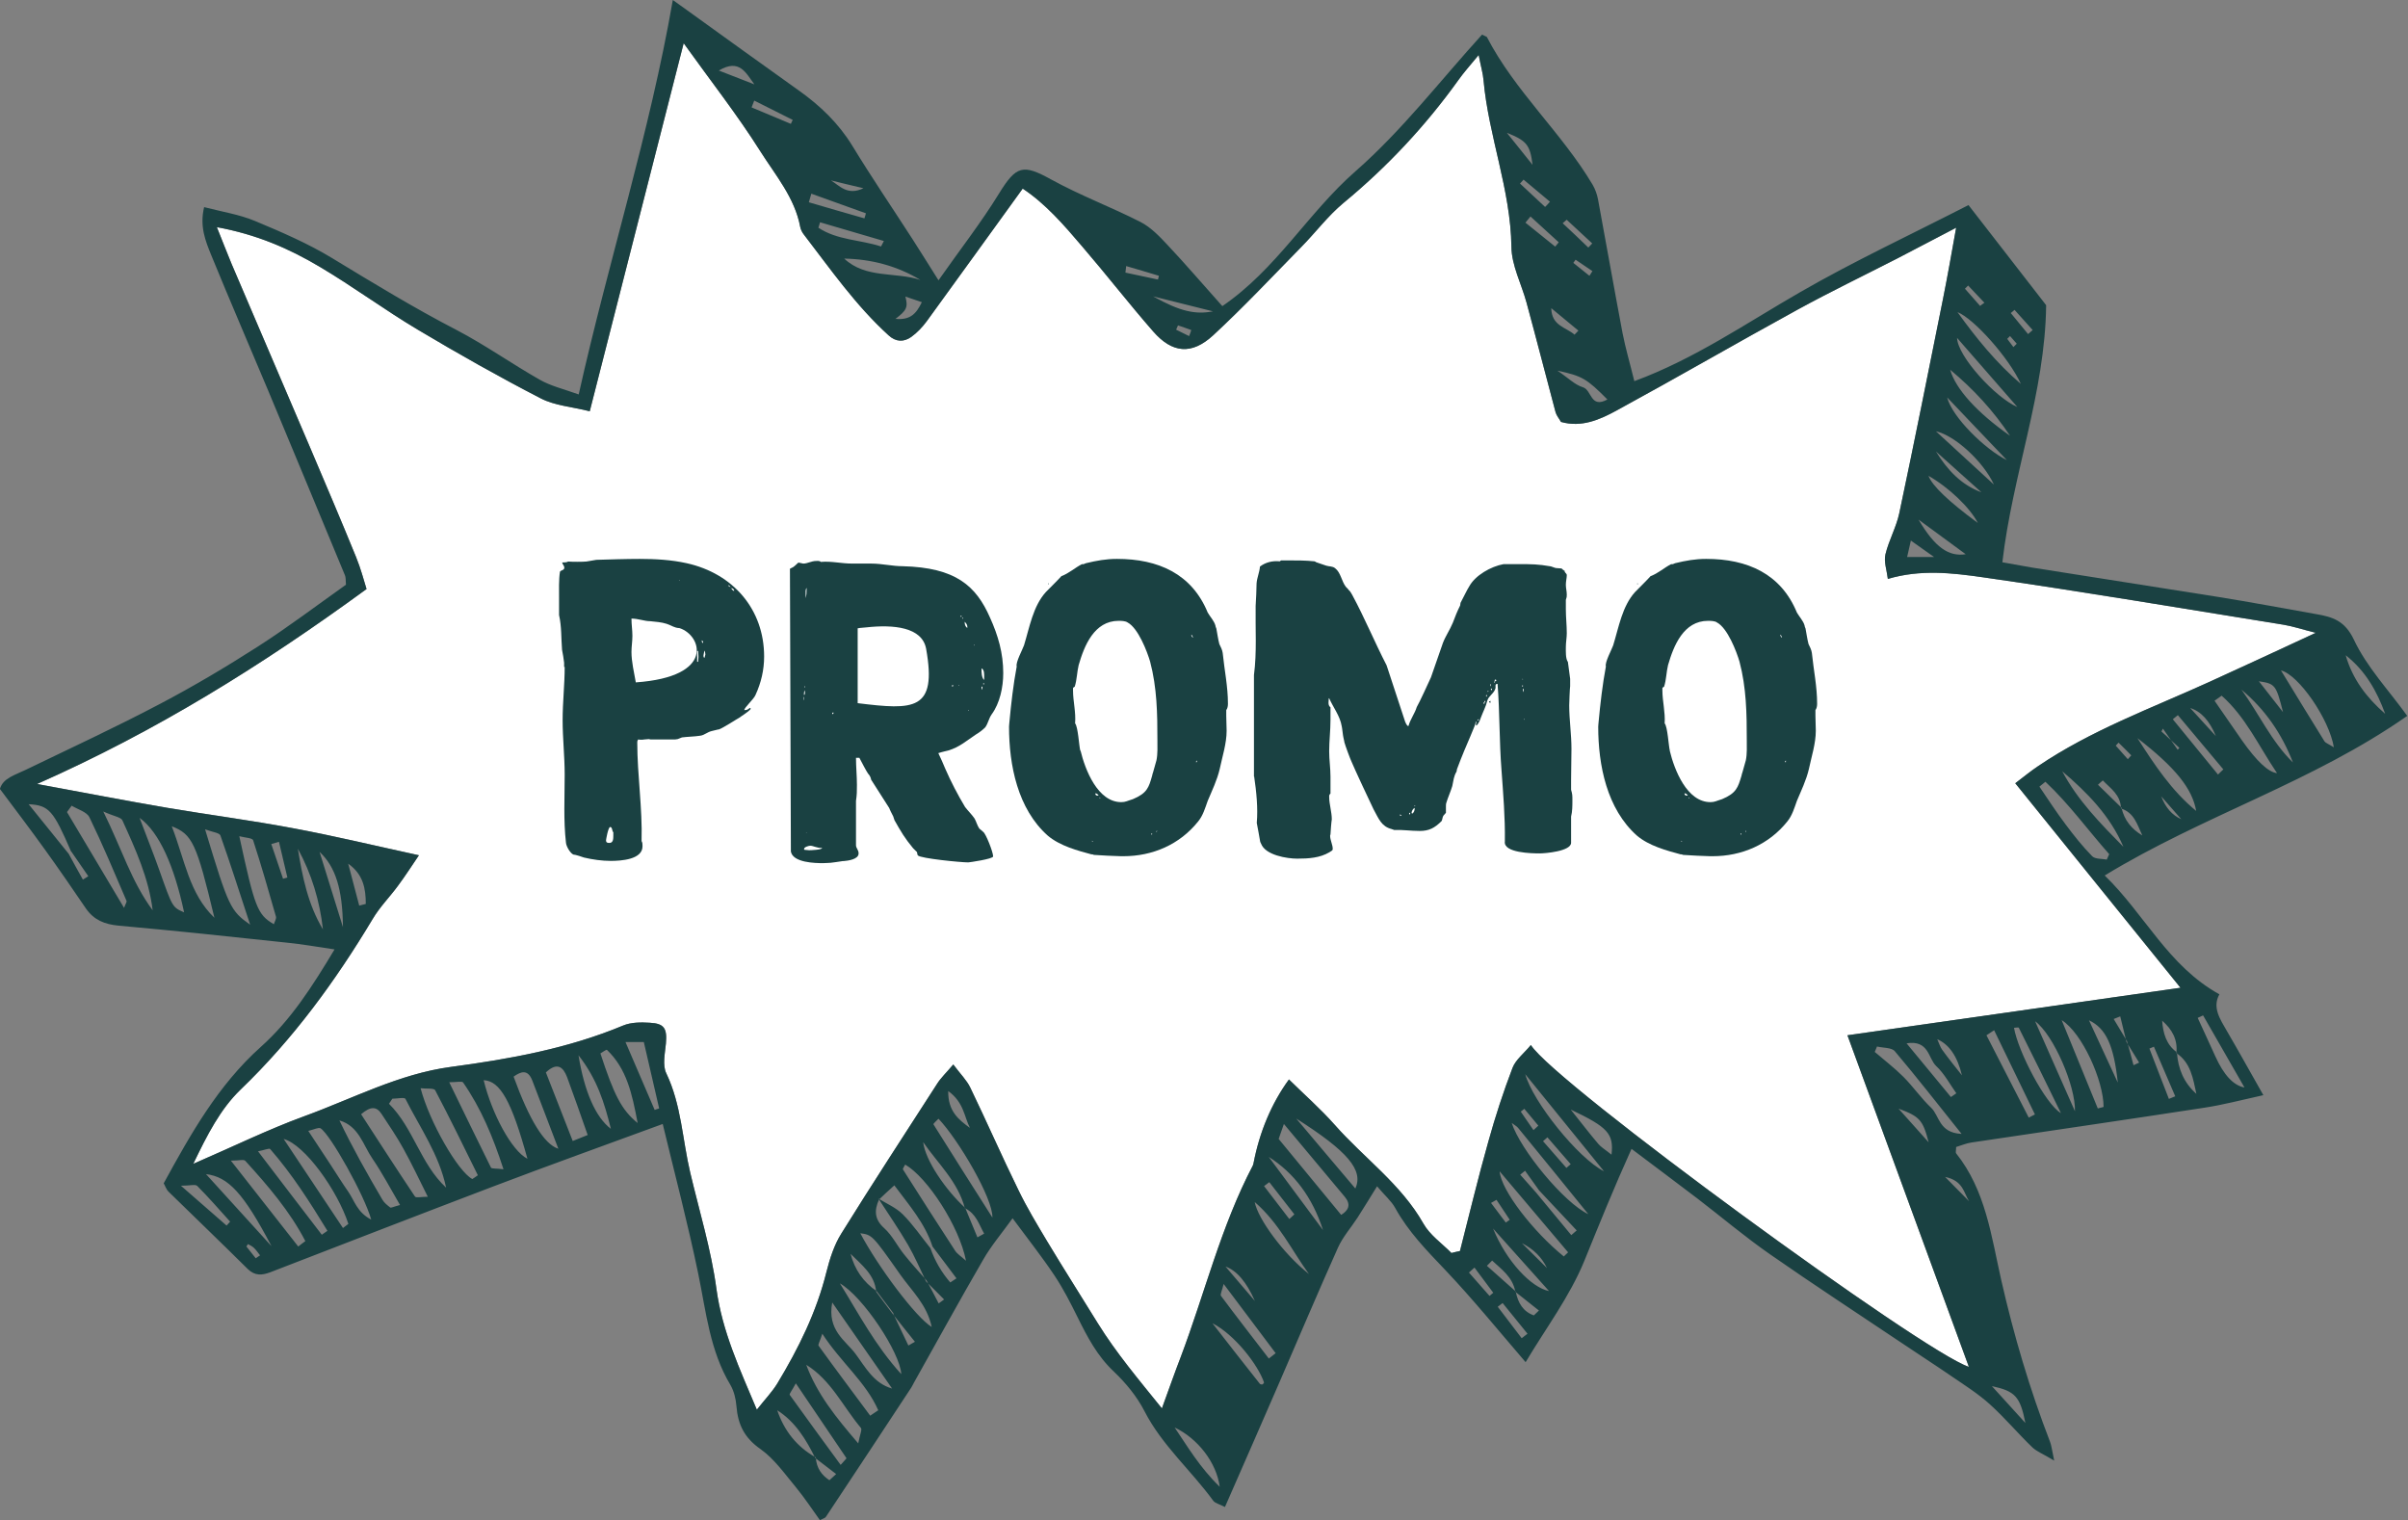 <svg xmlns="http://www.w3.org/2000/svg" id="Calque_1" viewBox="0 0 128.7 81.26"><rect x="0" y="0" width="128.7" height="81.26" fill="#808080" stroke="none"/><defs><style>      .st0 {        fill: #fff;      }      .st0, .st1 {        fill-rule: evenodd;      }      .st1, .st2 {        fill: #1a4142;      }    </style></defs><path class="st0" d="M77.56,66.97c.16-.04.31-.08.47-.11.5-1.95.97-3.92,1.52-5.86.37-1.33.8-2.65,1.29-3.93.17-.44.62-.78.98-1.22,1.23,2,21.02,16.45,23.41,17.2-2.15-5.88-4.3-11.75-6.49-17.72,6.08-.87,11.94-1.7,17.8-2.54-2.93-3.63-5.84-7.22-8.83-10.93.51-.39.84-.66,1.2-.9,2.84-1.93,6.06-3.1,9.16-4.51,1.83-.83,3.65-1.68,5.7-2.63-.76-.19-1.23-.35-1.71-.43-5.36-.86-10.72-1.77-16.1-2.54-1.62-.23-3.31-.43-5.06.09-.06-.48-.22-.92-.13-1.31.18-.75.58-1.45.74-2.2.81-3.82,1.57-7.64,2.34-11.47.24-1.19.45-2.4.7-3.79-1.17.61-2.16,1.13-3.16,1.65-1.76.9-3.54,1.76-5.28,2.71-3.25,1.78-6.46,3.64-9.71,5.41-.9.49-1.87.92-2.97.61-.1-.18-.24-.34-.29-.52-.52-1.95-1.02-3.9-1.55-5.85-.27-1-.8-1.99-.81-2.99-.04-3.06-1.22-5.9-1.49-8.9-.03-.37-.14-.72-.26-1.35-.48.58-.8.94-1.07,1.32-1.77,2.47-3.82,4.66-6.16,6.59-.83.69-1.49,1.58-2.25,2.35-1.56,1.59-3.08,3.21-4.71,4.72-1.15,1.06-2.19.96-3.21-.21-1.3-1.49-2.51-3.05-3.8-4.55-.97-1.14-1.96-2.28-3.17-3.08-1.78,2.46-3.45,4.78-5.13,7.09-.23.31-.51.61-.83.84-.4.28-.82.27-1.21-.09-1.75-1.59-3.1-3.53-4.53-5.39-.09-.11-.16-.26-.19-.4-.29-1.56-1.32-2.76-2.13-4.04-1.23-1.95-2.66-3.77-4.1-5.78-1.68,6.6-3.32,13.03-5.02,19.67-.95-.24-1.87-.3-2.62-.69-2.23-1.15-4.42-2.39-6.57-3.67-1.78-1.06-3.45-2.3-5.24-3.36-1.63-.97-3.37-1.73-5.5-2.12.32.8.55,1.39.79,1.97,1.39,3.27,2.8,6.53,4.19,9.8.83,1.95,1.66,3.9,2.46,5.86.25.61.42,1.26.56,1.71-5.6,4.09-11.24,7.6-17.61,10.42,2.51.46,4.72.89,6.94,1.27,2.24.38,4.49.67,6.72,1.09,2.21.41,4.4.94,6.75,1.45-.4.59-.74,1.12-1.12,1.63-.44.6-.97,1.13-1.35,1.77-1.99,3.32-4.25,6.42-7.06,9.12-1.08,1.04-1.78,2.41-2.53,3.97,2.13-.92,3.98-1.83,5.92-2.54,2.59-.94,5.07-2.27,7.85-2.64,3.14-.42,6.25-.98,9.2-2.21.43-.18.96-.18,1.43-.15.78.04.93.31.86,1.11-.05.53-.19,1.16.02,1.59.81,1.69.86,3.54,1.28,5.31.49,2.07,1.12,4.12,1.4,6.21.31,2.28,1.24,4.27,2.16,6.46.44-.56.82-.95,1.1-1.41,1.13-1.87,2.09-3.81,2.62-5.95.18-.71.41-1.44.8-2.06,1.67-2.69,3.4-5.33,5.11-7.99.2-.32.48-.58.87-1.04.37.5.72.84.91,1.24.88,1.82,1.69,3.68,2.58,5.49.45.93.99,1.82,1.52,2.71.89,1.48,1.82,2.94,2.72,4.4.98,1.58,2.17,2.99,3.42,4.54.39-1.07.68-1.9,1-2.73,1.29-3.41,2.15-6.99,3.86-10.25.02-.04.03-.09.04-.14.32-1.65.95-3.17,1.89-4.46.8.79,1.68,1.56,2.45,2.43,1.56,1.77,3.54,3.16,4.74,5.28.34.6.97,1.04,1.48,1.55Z"></path><path class="st1" d="M0,42.15c.17-.57.81-.73,1.38-1.01,2.4-1.16,4.82-2.28,7.17-3.52,1.79-.94,3.54-1.98,5.24-3.07,1.62-1.04,3.15-2.2,4.7-3.3-.02-.24,0-.4-.06-.52-1.36-3.28-2.72-6.56-4.09-9.84-1.01-2.41-2.05-4.81-3.04-7.23-.31-.76-.64-1.55-.39-2.59.96.25,1.88.39,2.72.74,1.41.59,2.83,1.2,4.13,1.99,2.19,1.33,4.37,2.66,6.65,3.84,1.53.8,2.95,1.81,4.45,2.66.58.33,1.26.49,2.07.78,1.59-7.13,3.79-13.94,5.03-21.08.23.17.49.35.74.53,2,1.44,3.99,2.88,6,4.31,1.14.81,2.12,1.75,2.86,2.96,1.03,1.69,2.14,3.32,3.21,4.98.42.65.82,1.3,1.39,2.2,1.18-1.68,2.29-3.1,3.23-4.63.93-1.51,1.28-1.59,2.79-.76,1.54.85,3.2,1.47,4.77,2.27.55.28,1.01.76,1.44,1.22.98,1.04,1.91,2.13,2.94,3.28,2.9-1.98,4.59-5,7.12-7.21,2.49-2.18,4.55-4.87,6.76-7.3.17.09.24.1.26.13,1.5,2.9,3.99,5.1,5.65,7.89.14.24.24.52.29.79.44,2.38.86,4.76,1.31,7.14.16.82.4,1.63.63,2.57,3.23-1.19,5.98-3.1,8.87-4.76,2.86-1.65,5.87-3.05,8.99-4.65,1.4,1.8,2.78,3.58,4.15,5.35-.05,4.65-1.8,9.05-2.34,13.74.62.11,1.1.2,1.57.28,3.32.53,6.64,1.04,9.95,1.57,1.75.28,3.5.61,5.25.92.87.15,1.53.34,2.02,1.37.68,1.45,1.84,2.67,2.85,4.07-5.07,3.55-10.91,5.32-16.17,8.53,2.14,2.07,3.38,4.83,6.13,6.35-.39.7.03,1.32.4,1.96.62,1.06,1.21,2.13,1.95,3.43-1.18.26-2.16.52-3.15.67-4.15.64-8.3,1.24-12.45,1.86-.28.04-.55.16-.82.24,0,.16-.04.28,0,.34,1.58,1.98,1.88,4.43,2.41,6.77.67,2.95,1.52,5.83,2.61,8.65.08.21.1.44.22,1-.56-.34-.91-.47-1.16-.7-.78-.75-1.48-1.59-2.28-2.31-.62-.56-1.33-1.01-2.02-1.48-.9-.62-1.81-1.2-2.71-1.81-2.34-1.57-4.7-3.11-7.01-4.72-1.34-.93-2.59-1.99-3.88-2.98-1.13-.86-2.27-1.71-3.53-2.66-.95,2.1-1.73,4.04-2.52,5.98-.78,1.91-2.07,3.62-3.14,5.42-1.48-1.72-2.82-3.37-4.28-4.91-.99-1.04-1.99-2.06-2.69-3.33-.21-.38-.56-.67-.97-1.16-.4.64-.71,1.16-1.04,1.67-.35.54-.79,1.03-1.05,1.61-1.07,2.39-2.09,4.8-3.13,7.2-.95,2.2-1.92,4.39-2.91,6.66-.31-.16-.53-.2-.63-.34-1.18-1.62-2.73-2.95-3.67-4.78-.4-.78-.99-1.5-1.63-2.11-.9-.84-1.43-1.87-1.96-2.94-.37-.75-.76-1.51-1.22-2.2-.68-1.02-1.45-1.99-2.24-3.06-.56.78-1.14,1.46-1.57,2.21-1.26,2.17-2.47,4.38-3.7,6.57-.05.09-.09.18-.14.26-1.52,2.31-3.04,4.62-4.57,6.92-.05.07-.16.09-.32.17-.41-.57-.81-1.18-1.27-1.74-.6-.72-1.16-1.53-1.91-2.06-.86-.6-1.2-1.31-1.28-2.29-.03-.39-.13-.8-.32-1.13-1.1-1.83-1.3-3.91-1.72-5.94-.55-2.66-1.24-5.28-1.9-8.01-3.05,1.12-6.06,2.2-9.06,3.34-3.97,1.51-7.94,3.05-11.9,4.58-.45.17-.83.21-1.22-.17-1.4-1.39-2.83-2.76-4.24-4.14-.1-.1-.15-.25-.25-.44,1.44-2.63,2.9-5.24,5.19-7.29,1.6-1.43,2.74-3.21,3.94-5.21-.94-.14-1.74-.28-2.54-.36-3-.32-5.99-.64-9-.91-.75-.07-1.32-.3-1.75-.92-.72-1.06-1.45-2.12-2.2-3.16-.77-1.07-1.56-2.11-2.42-3.26ZM113.65,55.67c-.11-.45-.22-.9-.33-1.35-.12.05-.23.09-.35.14.24.39.48.79.71,1.18.12.43.24.86.35,1.29.1-.05.2-.09.3-.14-.23-.37-.46-.75-.69-1.12ZM113.39,43.18c.15.66.54,1.13,1.11,1.47-.27-.57-.43-1.22-1.14-1.44-.02-.74-.56-1.07-.97-1.5-.09.08-.18.15-.26.23.42.41.85.83,1.27,1.24ZM47.74,70.21c.27.57.54,1.14.81,1.7.12-.07.23-.13.35-.2-.39-.49-.79-.98-1.18-1.48-.3-.4-.6-.79-.89-1.19-.08-.92-.78-1.44-1.37-2.03.22.84.68,1.51,1.4,2l.9,1.19ZM80.99,69.03c-.15-.79-.74-1.19-1.24-1.66-.09.09-.19.19-.28.28.51.45,1.03.91,1.54,1.37.12.62.4,1.08.97,1.28.09-.09.18-.17.27-.26-.42-.33-.84-.67-1.26-1ZM116.35,56.25c.06.87.37,1.62,1.04,2.21-.18-.81-.29-1.65-1.07-2.18.08-.72-.23-1.27-.76-1.73.05.66.21,1.28.8,1.7ZM82.11,63.75c.62.75,1.25,1.51,1.87,2.26.09-.08.19-.17.29-.25-.67-.71-1.34-1.43-2.01-2.14-.25-.35-.5-.7-.75-1.05-.09.07-.18.14-.26.21.29.32.58.65.87.98ZM43.57,77.92c-.49-.99-1.06-1.93-2.03-2.55.37,1.09,1.04,1.95,2.06,2.52.04.58.32.95.73,1.22.12-.11.24-.22.36-.33-.37-.29-.75-.57-1.12-.86ZM51.57,64.58c-.37-1.43-1.44-2.39-2.23-3.54.11.96,1.19,2.55,2.25,3.52l.65,1.57c.12-.07.24-.13.36-.2-.28-.49-.42-1.06-1.03-1.36ZM3.8,45.51c-.95-2.19-1.17-2.47-2.27-2.53.77.96,1.46,1.8,2.14,2.65.25.46.5.92.76,1.38.1-.06.19-.12.29-.18-.3-.44-.61-.88-.91-1.32ZM49.48,68.45c-.31-.64-.59-1.3-.95-1.92-.49-.84-1.05-1.65-1.58-2.47.44.27.94.48,1.3.84.55.55.99,1.2,1.48,1.81.24.69.6,1.3,1.06,1.83.11-.07.22-.15.33-.22-.43-.57-.85-1.14-1.28-1.7-.41-1.26-1.26-2.22-2.04-3.27-.35.32-.59.53-.82.76-.26.58-.25,1.06.29,1.54.42.38.68.93,1.05,1.39.38.48.8.93,1.2,1.39.22.41.44.82.65,1.23.1-.07.2-.14.29-.21-.33-.33-.65-.66-.98-.98ZM77.56,66.97c.16-.04.31-.08.47-.11.5-1.95.97-3.92,1.52-5.86.37-1.33.8-2.65,1.29-3.93.17-.44.62-.78.98-1.22,1.23,2,21.02,16.45,23.41,17.2-2.15-5.88-4.3-11.75-6.49-17.72,6.08-.87,11.94-1.7,17.8-2.54-2.93-3.63-5.84-7.22-8.83-10.93.51-.39.84-.66,1.2-.9,2.84-1.93,6.06-3.1,9.16-4.51,1.83-.83,3.65-1.68,5.7-2.63-.76-.19-1.23-.35-1.71-.43-5.36-.86-10.72-1.77-16.1-2.54-1.62-.23-3.31-.43-5.06.09-.06-.48-.22-.92-.13-1.31.18-.75.58-1.45.74-2.2.81-3.82,1.57-7.64,2.34-11.47.24-1.19.45-2.4.7-3.79-1.17.61-2.16,1.13-3.16,1.65-1.76.9-3.54,1.76-5.28,2.71-3.25,1.78-6.46,3.64-9.71,5.41-.9.49-1.87.92-2.97.61-.1-.18-.24-.34-.29-.52-.52-1.95-1.02-3.9-1.55-5.85-.27-1-.8-1.99-.81-2.99-.04-3.06-1.22-5.9-1.49-8.9-.03-.37-.14-.72-.26-1.35-.48.58-.8.94-1.07,1.32-1.77,2.47-3.82,4.66-6.16,6.59-.83.69-1.49,1.58-2.25,2.35-1.56,1.59-3.08,3.21-4.71,4.72-1.15,1.06-2.19.96-3.21-.21-1.3-1.49-2.51-3.05-3.8-4.55-.97-1.14-1.96-2.28-3.17-3.08-1.78,2.46-3.45,4.78-5.13,7.09-.23.31-.51.61-.83.84-.4.28-.82.27-1.21-.09-1.75-1.59-3.1-3.53-4.53-5.39-.09-.11-.16-.26-.19-.4-.29-1.56-1.32-2.76-2.13-4.04-1.23-1.95-2.66-3.77-4.1-5.78-1.68,6.6-3.32,13.03-5.02,19.67-.95-.24-1.87-.3-2.62-.69-2.23-1.15-4.42-2.39-6.57-3.67-1.78-1.06-3.45-2.3-5.24-3.36-1.63-.97-3.37-1.73-5.5-2.12.32.8.55,1.39.79,1.97,1.39,3.27,2.8,6.53,4.19,9.8.83,1.95,1.66,3.9,2.46,5.86.25.61.42,1.26.56,1.71-5.6,4.09-11.24,7.6-17.61,10.42,2.51.46,4.72.89,6.94,1.27,2.24.38,4.49.67,6.72,1.09,2.21.41,4.4.94,6.75,1.45-.4.59-.74,1.12-1.12,1.63-.44.6-.97,1.13-1.35,1.77-1.99,3.32-4.25,6.42-7.06,9.12-1.08,1.04-1.78,2.41-2.53,3.97,2.13-.92,3.98-1.83,5.92-2.54,2.59-.94,5.07-2.27,7.85-2.64,3.14-.42,6.25-.98,9.2-2.21.43-.18.96-.18,1.43-.15.78.04.93.31.86,1.11-.05.53-.19,1.16.02,1.59.81,1.69.86,3.54,1.28,5.31.49,2.07,1.12,4.12,1.4,6.21.31,2.28,1.24,4.27,2.16,6.46.44-.56.82-.95,1.1-1.41,1.13-1.87,2.09-3.81,2.62-5.95.18-.71.41-1.44.8-2.06,1.67-2.69,3.4-5.33,5.11-7.99.2-.32.48-.58.87-1.04.37.5.72.84.91,1.24.88,1.82,1.69,3.68,2.58,5.49.45.93.99,1.82,1.52,2.71.89,1.48,1.82,2.94,2.72,4.4.98,1.58,2.17,2.99,3.42,4.54.39-1.07.68-1.9,1-2.73,1.29-3.41,2.15-6.99,3.86-10.25.02-.04.03-.09.04-.14.32-1.65.95-3.17,1.89-4.46.8.79,1.68,1.56,2.45,2.43,1.56,1.77,3.54,3.16,4.74,5.28.34.6.97,1.04,1.48,1.55ZM22.86,63.95c-.47-.94-.86-1.77-1.3-2.56-.35-.64-.77-1.25-1.17-1.86-.27-.41-.59-.41-1.09.02.96,1.48,1.91,2.95,2.88,4.4.06.08.34.01.68.01ZM25.25,63.01c.1-.07.2-.13.29-.2-.75-1.52-1.49-3.04-2.28-4.54-.07-.13-.48-.07-.78-.11.47,1.8,2,4.45,2.76,4.85ZM11.46,49.05c-.96-4-1.18-4.46-2.28-4.89.7,1.8.93,3.6,2.28,4.89ZM71.68,64.93c.41-.25.53-.56.2-.96-1.06-1.27-2.12-2.54-3.26-3.9-.15.43-.26.74-.28.8,1.2,1.46,2.27,2.76,3.35,4.07ZM26.91,62.49c-.57-1.76-1.21-3.27-2.16-4.64-.06-.08-.34-.01-.74-.01.79,1.62,1.5,3.09,2.23,4.56.03.07.27.04.67.09ZM3.83,43.06c-.08.11-.17.23-.25.34,1,1.68,2,3.36,3.05,5.12.08-.22.16-.32.13-.38-.64-1.49-1.27-3-1.98-4.46-.14-.29-.62-.42-.95-.62ZM14.64,49.39c.04-.14.14-.29.11-.4-.39-1.36-.78-2.73-1.22-4.08-.04-.13-.44-.14-.74-.22.83,3.83.97,4.19,1.84,4.7ZM15.94,66.62c.13-.1.25-.2.38-.29-.83-1.6-2-2.96-3.21-4.29-.08-.09-.33-.01-.77-.01,1.31,1.67,2.46,3.13,3.6,4.59ZM51.63,67.38c-.36-1.84-2.06-4.45-3.25-5.14-.04.09-.14.21-.12.26.92,1.45,1.84,2.89,2.78,4.33.11.18.31.3.59.55ZM10.96,44.32c1.26,4.16,1.35,4.35,2.41,5.1-.58-1.76-1.06-3.27-1.59-4.77-.05-.14-.39-.17-.83-.33ZM23.84,63.46c-.37-1.75-1.39-3.19-2.17-4.73-.05-.1-.46-.01-.7-.01-.06.09-.12.18-.18.27,1.31,1.3,1.68,3.21,3.05,4.48ZM109.31,41.79c-.1.08-.21.17-.31.25.46.68.91,1.37,1.4,2.02.44.59.9,1.17,1.42,1.7.16.16.51.13.78.18.04-.1.09-.19.13-.29-1.14-1.29-2.15-2.69-3.41-3.87ZM8.16,48.65c-.21-1.72-.92-3.27-1.62-4.81-.08-.17-.45-.21-1.02-.47.98,1.98,1.51,3.76,2.64,5.28ZM29.84,61.39c-.53-1.38-.95-2.51-1.39-3.64-.24-.61-.59-.5-1-.21q1.27,3.49,2.38,3.85ZM29.17,57.3c.47,1.2.94,2.41,1.44,3.68.34-.14.55-.22.8-.32-.38-1.08-.73-2.09-1.1-3.09-.21-.55-.53-.82-1.13-.26ZM16.47,60.43c.47.72.83,1.25,1.18,1.79.32.49.63.99.97,1.48.32.46.47,1.1,1.22,1.48-.36-1.3-2.19-4.56-2.71-4.88-.1-.06-.33.06-.65.14ZM18.33,65.63c.1-.07.19-.15.29-.22-.59-1.8-2.33-4.23-3.46-4.54,1.13,1.7,2.15,3.23,3.17,4.76ZM49.8,70.93c-.25-1.2-1.07-1.94-1.67-2.79-1.51-2.15-1.52-2.14-2.15-2.23.95,1.8,2.99,4.52,3.82,5.01ZM28.19,61.93c-.85-3.09-1.46-4.16-2.34-4.2.43,1.77,1.49,3.77,2.34,4.2ZM104.84,60.6c-1.3-1.62-2.4-3.04-3.57-4.42-.17-.2-.62-.17-.95-.25-.04.1-.08.2-.12.29.51.44,1.05.85,1.53,1.33.52.52.95,1.15,1.48,1.65.45.42.41,1.34,1.62,1.4ZM50.16,59.79c-.1.1-.29.27-.27.3,1.04,1.67,2.1,3.32,3.15,4.98.04-1.02-1.83-4.18-2.88-5.28ZM43.09,72.94c.58,1.56,1.58,2.8,2.78,4.2.09-.48.22-.74.14-.83-.96-1.14-1.59-2.55-2.92-3.37ZM21.38,64.4c-.52-.89-.95-1.71-1.47-2.47-.51-.74-.73-1.75-1.77-2.05.7,1.46,1.49,2.86,2.3,4.24.09.16.26.29.41.41.05.04.18-.04.53-.13ZM48.17,73.44c-.06-1.15-2.05-4.15-3.28-4.85,1,1.61,1.88,3.31,3.28,4.85ZM69.28,59.78c1.04,1.23,2.07,2.46,3.16,3.74.44-.98-.39-1.98-3.16-3.74ZM85.73,62.6c-1.34-1.65-2.68-3.31-4.21-5.19.4,1.46,2.82,4.49,4.21,5.19ZM112.12,59.24c.1-.03.21-.05.31-.08,0-1.4-1.14-3.95-2.24-4.64.7,1.71,1.32,3.22,1.93,4.72ZM13.79,61.53c1.2,1.57,2.3,3.02,3.41,4.46.1-.07.2-.14.3-.21-.93-1.52-1.88-3.02-3.06-4.37-.05-.06-.32.06-.65.12ZM7.46,43.71c.41,1.09.75,1.93,1.05,2.78.71,2,.7,2,1.33,2.27-.53-2.47-1.32-4.28-2.38-5.05ZM118.74,37.18c-.13.09-.25.18-.38.27.49.7.97,1.41,1.46,2.11q1.19,1.69,1.88,1.76c-.98-1.45-1.68-3.01-2.96-4.14ZM46.51,75.66c.14-.1.29-.19.43-.29-.67-1.52-2.01-2.57-2.99-4.09-.12.39-.24.58-.2.64.91,1.26,1.84,2.5,2.76,3.74ZM44.48,69.61c-.28,1.49.71,2.03,1.24,2.74.53.71.97,1.58,1.96,1.86-1-1.44-2-2.88-3.2-4.6ZM114.24,39.45c.9,1.41,1.83,2.82,3.14,3.89-.21-1.19-1.1-2.31-3.14-3.89ZM83.58,67.15c.07-.07.15-.15.23-.22-1.19-1.41-2.39-2.83-3.66-4.33.08,1.02,1.8,3.23,3.43,4.55ZM34.08,60.02c-.3-1.6-.59-2.9-1.64-3.91-.03-.03-.23.12-.35.19.73,2.22,1.12,3.01,1.99,3.72ZM80.79,60c.46,1.44,2.81,4.29,4.1,4.89-1.31-1.62-2.53-3.12-3.76-4.62-.08-.09-.2-.15-.34-.26ZM42.53,73.94c-.2.38-.36.56-.32.61.89,1.24,1.79,2.47,2.72,3.74.19-.22.32-.34.31-.36-.86-1.28-1.73-2.56-2.7-3.99ZM124.74,39.95c-.25-1.53-1.89-3.89-2.83-4.12.8,1.3,1.55,2.55,2.32,3.78.06.1.22.15.51.33ZM108.01,20.52c-.64-1.4-2.51-3.49-3.39-3.84,1,1.39,2.08,2.72,3.39,3.84ZM107.43,23.29c-.89-1.34-1.96-2.5-3.2-3.53.29,1.02,1.42,2.28,3.2,3.53ZM110.22,41.22c.83,1.56,2.05,2.8,3.27,4.04-.71-1.66-1.93-2.9-3.27-4.04ZM14.51,66.6c-1.49-2.83-2.31-3.71-3.5-3.85,1.26,1.39,2.38,2.62,3.5,3.85ZM107.64,54.92c.22,1.29,1.69,4.09,2.51,4.57-.79-1.62-1.51-3.09-2.25-4.56-.02-.04-.17,0-.26,0ZM49.19,14.96c-1.25-.75-2.61-1.11-4.07-1.14,1.15,1.08,2.73.7,4.07,1.14ZM104.6,18.06c.02.98,2.07,3.21,3.22,3.69-1.08-1.23-2.15-2.46-3.22-3.69ZM33.43,55.69c.58,1.35,1.07,2.49,1.56,3.63.08-.03.16-.06.24-.08-.27-1.16-.54-2.33-.82-3.55h-.98ZM15.92,45.36c.24,1.49.54,2.98,1.34,4.31-.17-1.52-.6-2.95-1.34-4.31ZM117.74,54.27c-.09.04-.19.09-.28.13.31.68.63,1.36.94,2.05q.68,1.51,1.56,1.67c-.78-1.35-1.49-2.6-2.21-3.85ZM69.96,68.09c-.92-1.26-1.58-2.7-2.9-3.85.16.88,1.52,2.76,2.9,3.85ZM67.81,72.61c.12-.1.25-.19.37-.29-.89-1.19-1.79-2.38-2.78-3.7-.09.37-.2.57-.14.64.84,1.13,1.7,2.23,2.55,3.34ZM119.8,36.86c.94,1.29,1.6,2.77,2.75,3.89-.59-1.53-1.49-2.84-2.75-3.89ZM110.9,59.39c.04-1.35-1.15-4.09-2.13-4.81.8,1.81,1.47,3.31,2.13,4.81ZM79.8,65.66c.71,1.74,2.03,3.15,2.99,3.34-1.06-1.18-2.02-2.26-2.99-3.34ZM125.37,35.02c.36,1.27,1.12,2.27,2.11,3.13-.44-1.21-1.06-2.31-2.11-3.13ZM30.92,56.4c.31,1.94.92,3.32,1.73,3.93-.35-1.4-.73-2.65-1.73-3.93ZM106.58,55.06c-.14.09-.27.18-.41.27.75,1.46,1.51,2.93,2.26,4.4.11-.06.22-.11.33-.17-.73-1.5-1.45-3-2.18-4.5ZM65.19,79.46c-.17-1.29-1.17-2.58-2.41-3.17.7,1.03,1.33,2.12,2.41,3.17ZM64.8,70.72c.84,1.08,1.68,2.16,2.53,3.23.02.03.1.05.14.04.03,0,.06-.06.09-.1-.32-.95-1.58-2.57-2.76-3.17ZM70.71,65.74c-.57-1.77-1.56-3.06-2.9-3.91,1.07,1.44,1.98,2.67,2.9,3.91ZM104.07,21.24c.26,1.05,2.04,2.79,3.19,3.35-1.17-1.22-2.18-2.29-3.19-3.35ZM106.57,25.9c-.56-1.22-2.07-2.62-3.1-2.85,1.03.95,2.06,1.9,3.1,2.85ZM86.13,61.71c.13-1.12-.2-1.47-2.18-2.41.57.71,1,1.28,1.47,1.83.15.18.36.3.71.58ZM18.33,49.55c-.02-2.03-.4-3.23-1.25-4.02.47,1.5.86,2.76,1.25,4.02ZM111.65,54.53c.51,1.11,1.03,2.22,1.54,3.33-.21-1.96-.62-2.9-1.54-3.33ZM105.71,27.95c-.42-.82-1.55-1.9-2.64-2.52q.3.8,2.64,2.52ZM47.09,13.17c.05-.1.1-.2.15-.29-1.14-.33-2.27-.67-3.41-1-.03.1-.06.19-.09.29,1.01.67,2.24.64,3.34,1ZM104.27,58.63c.1-.07.19-.13.29-.2-.35-.49-.64-1.05-1.08-1.46-.43-.41-.38-1.4-1.58-1.21.86,1.04,1.62,1.96,2.37,2.87ZM118.55,41.39c.09-.09.19-.18.28-.27-.81-.97-1.62-1.94-2.43-2.9-.09.07-.18.15-.27.22.81.99,1.61,1.97,2.42,2.96ZM102.54,27.77c.88,1.49,1.61,1.99,2.52,1.85-.9-.66-1.71-1.25-2.52-1.85ZM43.36,10.36c-.04.15-.09.3-.13.45.99.29,1.98.58,2.97.86.03-.09.06-.18.08-.27-.97-.35-1.95-.7-2.92-1.05ZM12.11,65.5c.06-.07.13-.14.19-.21-.58-.64-1.15-1.3-1.76-1.91-.1-.1-.38-.01-.87-.01.97.85,1.7,1.49,2.44,2.13ZM103.47,24.13c.6.97,1.34,1.78,2.43,2.18-.81-.73-1.62-1.46-2.43-2.18ZM61.63,15.84c1.45.81,2.26.98,3.2.8-1.18-.29-2.19-.55-3.2-.8ZM85.91,21.35c-1.1-1.11-1.35-1.26-2.67-1.54.57.38.93.76,1.37.89.47.15.39,1.15,1.3.65ZM19.2,48.4c.12-.03.23-.06.35-.09,0-.81-.13-1.58-.94-2.15.2.75.39,1.49.59,2.24ZM38.42,3.77c.76.3,1.33.52,1.9.74-.44-.58-.78-1.41-1.9-.74ZM115.92,58.73c.11-.05.23-.09.34-.14-.38-.88-.76-1.77-1.14-2.65-.08.03-.16.07-.24.1.35.9.69,1.8,1.04,2.69ZM81.91,8.81c-.13-1.06-.31-1.29-1.37-1.71.45.57.91,1.14,1.37,1.71ZM104.86,57.47q-.36-1.51-1.32-1.93c.11.25.16.42.26.56.34.47.7.92,1.06,1.37ZM108.25,76.05c-.28-1.42-.55-1.7-1.79-1.97.6.66,1.1,1.21,1.79,1.97ZM51.84,60.28c-.31-.6-.32-1.36-1.16-1.97-.02,1.07.55,1.53,1.16,1.97ZM80.31,69.64c-.09.07-.17.13-.26.2.43.56.85,1.12,1.28,1.68.1-.08.21-.16.31-.24-.44-.55-.89-1.09-1.33-1.64ZM67.07,69.53q-.67-1.52-1.57-1.84c.59.69,1.08,1.27,1.57,1.84ZM122.02,38.06c-.37-1.46-.42-1.52-1.29-1.65.47.6.88,1.13,1.29,1.65ZM103.08,61.05c-.31-1.2-.48-1.38-1.61-1.8.54.6,1.07,1.2,1.61,1.8ZM40.31,5.38c-.05.12-.09.24-.14.36.7.29,1.4.59,2.1.88.03-.07.06-.14.1-.21-.68-.34-1.37-.69-2.05-1.03ZM15.14,46.96c.07-.02.15-.04.22-.06-.15-.64-.3-1.27-.45-1.91-.14.04-.27.08-.41.12.21.62.42,1.24.63,1.86ZM81.8,11.57c-.09.11-.18.22-.27.33.53.43,1.06.85,1.59,1.28.06-.08.13-.15.19-.23-.5-.46-1.01-.92-1.51-1.38ZM81.43,9.6c-.06.07-.13.14-.19.21.45.42.89.83,1.34,1.25.09-.09.18-.18.26-.28-.47-.39-.94-.79-1.41-1.18ZM47.85,17.04c.8.08,1.12-.27,1.42-.89-.34-.12-.58-.2-.88-.3.15.57.07.74-.54,1.2ZM118.43,39.34q-.5-1.23-1.37-1.5c.55.6.96,1.05,1.37,1.5ZM84.15,17.89c.07-.07.14-.15.21-.22-.48-.4-.97-.8-1.45-1.2.02.95.78,1.01,1.25,1.42ZM83.74,11.74c-.07.06-.15.13-.22.19.46.43.92.86,1.37,1.3.07-.07.14-.15.21-.22-.45-.42-.91-.84-1.37-1.27ZM103.96,62.9c.56.57.92.94,1.28,1.3-.28-.44-.31-1.1-1.28-1.3ZM68.91,65.15c.09-.08.18-.17.27-.25-.45-.57-.89-1.15-1.34-1.72-.09.07-.19.14-.28.21.45.58.9,1.17,1.35,1.76ZM115.52,39.1c.03-.05.06-.11.08-.16.26.38.53.76.79,1.13.03-.03.06-.06.09-.1-.32-.29-.64-.58-.96-.88ZM82.68,67.77q-.41-.86-1.34-1.33c.6.59.97.96,1.34,1.33ZM82.71,60.78c-.08.07-.16.14-.24.21.42.48.83.95,1.25,1.43.08-.07.15-.14.23-.2-.41-.48-.83-.95-1.24-1.43ZM60.19,14.22c-.01.12-.03.23-.04.35.58.12,1.16.25,1.74.37.02-.07.03-.13.05-.2-.58-.18-1.17-.35-1.75-.52ZM78.8,67.75c-.1.09-.2.18-.29.26.37.42.73.83,1.1,1.25.07-.06.13-.11.2-.17-.33-.45-.67-.89-1-1.34ZM103.37,29.77c-.57-.4-.86-.61-1.24-.88-.08.37-.13.59-.2.88h1.44ZM44.41,9.64c.47.29.88.83,1.74.42-.72-.17-1.23-.29-1.74-.42ZM108.4,17.85c.08-.07.16-.14.24-.21-.32-.36-.64-.72-.97-1.08-.07.06-.13.12-.2.17.31.37.61.75.92,1.12ZM105.83,16.35c.08-.06.15-.12.23-.17-.29-.31-.58-.61-.87-.92-.06.06-.11.11-.17.17.27.31.54.62.81.92ZM79.99,64.12c-.1.06-.2.11-.3.17.26.35.53.7.79,1.05.07-.05.14-.1.21-.15-.24-.36-.47-.71-.71-1.07ZM13.68,67.24c.07-.05.15-.1.22-.15-.11-.13-.2-.28-.33-.4-.09-.09-.21-.14-.32-.2-.02.04-.05.08-.08.13.17.21.33.42.5.63ZM115.51,42.56q.35.91,1.07,1.22c-.4-.46-.67-.76-1.07-1.22ZM84.95,14.74c.05-.08.11-.17.16-.25-.3-.2-.6-.41-.9-.61-.04.06-.08.12-.12.17.29.23.57.46.86.69ZM107.61,18.55c.06-.06.12-.12.18-.18-.12-.13-.24-.27-.36-.41-.05.05-.1.1-.15.15.11.15.22.3.33.44ZM63.56,17.95c.04-.1.08-.21.11-.31-.24-.09-.47-.17-.71-.25-.03.08-.07.15-.1.23.23.11.46.23.69.34ZM113.73,40.57c.06-.07.12-.14.18-.2-.23-.23-.45-.46-.68-.68-.05.05-.1.11-.15.16.22.24.43.49.65.73ZM81.96,60.4c.09-.08.17-.16.26-.24-.25-.3-.5-.6-.75-.9-.06.05-.13.1-.19.15.23.33.45.66.68.99Z"></path><g><path class="st2" d="M30.15,35.65v-.23c0-.07-.09-.62-.11-.69-.05-.62-.02-1.24-.16-1.86v-.94c0-.32-.02-.99.05-1.38.07-.09.23-.07.23-.21,0-.12-.11-.18-.11-.28.11,0,.23,0,.32-.05.14.02.81.02.97,0,.05,0,.48-.09.53-.09.64-.02,1.61-.05,2.32-.05.85,0,1.7.05,2.51.23,2.48.55,4.14,2.46,4.14,4.99,0,.71-.16,1.4-.46,2.05-.09.23-.6.67-.6.81.14,0,.18-.02.3-.12l.05.05c-.14.18-.48.37-.62.48-.02,0-.9.57-1.08.62-.05,0-.37.09-.39.09-.23.05-.41.23-.62.25-.32.05-.67.05-.97.09-.02,0-.21.09-.23.09s-.14.02-.14.02h-1.31s-.07-.02-.09-.02-.23.02-.25.02c-.07.02-.25.02-.32,0-.05.07-.05.11-.05.16,0,1.75.28,3.5.23,5.27.05.09.05.16.05.28,0,.71-1.15.78-1.7.78-.46,0-.97-.07-1.43-.18-.05-.02-.46-.16-.57-.16-.18-.09-.37-.44-.39-.62-.14-1.2-.07-2.46-.07-3.66,0-.97-.11-1.93-.11-2.9s.11-1.89.11-2.85ZM32.57,45.05c.21,0,.21-.23.21-.39v-.18c-.07-.05-.05-.28-.16-.28h-.02c-.11.07-.21.69-.21.71,0,.12.07.14.18.14ZM33.97,36.47c4.3-.3,3.52-2.53,2.35-2.9-.3-.02-.37-.12-.69-.23-.28-.09-.58-.11-.87-.14-.32,0-.64-.14-1.01-.14,0,.32.05.62.05.92s-.05.57-.05.87c0,.51.14,1.1.23,1.61ZM36.29,31.02s.02.05.02,0c.02-.02-.02-.02-.02,0ZM37.26,35.37h.05s.02-.18.02-.23v-.07c0-.09-.02-.28-.02-.28h-.05v.57ZM37.58,34.36v-.02s0-.09-.07-.12v.05s0,.09.07.09ZM37.65,35.16s.05-.16.05-.18c0-.05-.02-.18-.05-.21,0,.02-.05.21-.05.25v.05s0,.07.05.09ZM39.03,31.37h.02s-.07-.07-.07-.07c0,0-.02-.02-.05-.02,0,0,0,.02-.02.02.02,0,.09.07.12.07ZM39.24,31.58c0-.09-.07-.11-.14-.16v.05s.07.11.14.11Z"></path><path class="st2" d="M46.41,41.37c-.14-.21-.32-.57-.48-.87h-.18c0,.48.05.97.05,1.45,0,.32,0,.53-.05.85v2.37c0,.16.14.25.14.44,0,.32-.57.39-.8.41h-.05c-.14.02-.58.09-.64.09-.02,0-.3.02-.41.02-.41,0-1.61-.02-1.72-.62l-.05-15.11s.07-.05.09-.05c.18-.07.32-.28.37-.28h.02s.21.05.23.05c.23,0,.44-.14.69-.14.07,0,.18-.02.25.05.58-.05,1.08.09,1.7.09h1.01c.55,0,1.13.14,1.66.14,2.85.07,3.93,1.06,4.67,2.74.44.97.71,1.91.71,2.97,0,.76-.18,1.61-.62,2.21-.16.23-.18.46-.34.69-.14.14-.32.28-.51.39-.51.34-.87.67-1.47.85-.07.02-.32.07-.53.14.07.14.32.69.37.83.3.69.67,1.4,1.06,2.05.16.21.37.41.51.62.09.16.14.37.25.53l.21.18c.14.09.53,1.08.53,1.31,0,.14-1.29.32-1.33.32-.41,0-2.53-.21-2.69-.37-.02,0-.05-.16-.05-.18l-.21-.21c-.44-.53-.64-.87-.99-1.49,0-.02-.07-.18-.07-.21-.05-.09-.21-.41-.21-.44l-.97-1.52c-.02-.12-.07-.21-.14-.3ZM42.97,37.42s.02-.16,0-.18-.02.21,0,.18ZM42.97,37.07v.07c.07,0,.05-.14.05-.16v-.09c-.05.09-.05.11-.05.18ZM42.97,45.4s.02.02.05.02.18.02.23.02c.07,0,.69-.02.69-.12-.32,0-.46-.12-.64-.12-.07,0-.32.07-.32.16v.02ZM43.01,36.75s.02-.07,0-.09c-.02,0-.02.12,0,.09ZM43.06,31.76v.21c.05-.21.05-.28.05-.44v-.11c-.07.09-.05.23-.05.35ZM43.1,44.52s.02-.02,0-.02-.02.05,0,.02ZM44.48,38.18l.09-.09h-.09v.09ZM45.84,37.58c3.01.37,4.25.41,3.66-2.9-.21-1.17-1.75-1.31-3.2-1.15-.16.02-.32.02-.46.05v4ZM50.92,36.7s.05-.09,0-.09-.05.09,0,.09ZM51.24,36.66s.02-.05,0-.05-.02.05,0,.05ZM51.34,32.96h.05v-.05h-.05v.05ZM51.43,33.03s.05.05.05.05v-.05l-.05-.02v.02ZM51.7,33.55v-.07c0-.09-.07-.18-.14-.25v.05c0,.11.05.23.14.28ZM51.77,37.99s.02-.05,0-.05-.02.05,0,.05ZM52.09,34.5s.02-.02,0-.05c-.02,0-.02.07,0,.05ZM52.6,36.34v-.14c0-.14.02-.41-.14-.48v.07c0,.12,0,.44.14.55ZM52.46,36.87s.05-.07.05-.12v-.05h-.05v.16ZM52.55,36.57h.05v-.05h-.05v.05Z"></path><path class="st2" d="M58.37,45.67c-.78-.21-1.72-.46-2.37-1.01-1.61-1.43-2.07-3.77-2.07-5.82,0-.07.02-.23.02-.25.09-.97.21-2.02.39-2.97-.07-.21.32-.92.39-1.13.3-.97.48-2.09,1.17-2.85.14-.14.71-.71.83-.85.39-.14.74-.46,1.1-.64.09.02.11-.02.21-.05.58-.14,1.08-.23,1.66-.23,2.21,0,4,.8,4.85,2.87.12.21.34.44.41.69,0,.02.02.11.05.16.05.25.09.57.16.83.07.14.16.32.18.48.09.9.28,1.79.28,2.71,0,.12-.02.25-.09.34v.3c0,.28.02.55.02.8,0,.69-.23,1.38-.37,2.05-.14.6-.41,1.15-.64,1.7-.14.39-.25.78-.51,1.1-.99,1.24-2.44,1.86-4,1.86h-.12c-.21,0-1.22-.05-1.45-.07-.02,0-.09-.04-.12-.04ZM56.01,31.19s.07-.02.05,0c0,.05-.02.05-.05,0ZM57.75,40.11c.25,1.04.92,2.76,2.18,2.76.23,0,.32-.07.62-.16.76-.32.85-.62,1.03-1.26.02-.07.02-.12.05-.18l.18-.64c.07-.34.05-.74.05-1.06,0-1.43-.02-2.81-.39-4.21-.16-.55-.64-1.79-1.2-2.09-.12-.09-.37-.09-.48-.09-1.31,0-1.84,1.33-2.14,2.37-.09.37-.09.78-.21,1.15,0,0-.09.05-.09.07v.14c0,.57.16,1.15.11,1.75.16.18.21,1.22.28,1.47ZM58.37,44.98h.05l-.05-.05v.05ZM58.65,42.52h.07c-.05-.07-.09-.12-.18-.12,0,.09.05.12.11.12ZM58.77,42.66h.05l-.05-.05v.05ZM61.57,44.61s.02-.07,0-.07c-.05,0-.05.07,0,.07ZM61.82,44.41s-.02.02-.02.05h.02s.02-.02.02-.05v-.02l-.02.02ZM63.76,34.08v-.02s-.05-.14-.09-.14c0,.07.05.14.09.16ZM63.92,40.73h.05v-.09s-.05.05-.05.09Z"></path><path class="st2" d="M67.02,41.51v-5.43c.16-1.22.07-2.46.09-3.7.02-.21.05-1.03.05-1.2.02-.3.16-.6.18-.9.3-.23.67-.32,1.06-.28l.07-.05h.39c.46,0,.94,0,1.4.05.02,0,.09.05.09.05l.53.18c.14.05.34.02.48.14.3.23.34.69.57.99.02.02.16.16.16.18.05.02.16.21.18.25.67,1.24,1.2,2.53,1.84,3.77l.99,3.01s.09.23.16.23h.02c.09-.35.34-.67.44-1.01.14-.23.64-1.33.76-1.59l.64-1.84c.14-.37.37-.69.53-1.08.12-.32.23-.6.39-.92,0-.02.02-.11.02-.14.09-.16.39-.78.46-.87.32-.6,1.17-1.08,1.84-1.2h.83c.67,0,1.01,0,1.7.12.02,0,.23.09.28.09.02,0,.25.02.28.02s.09.09.12.09c0,.02.02.02.05.02,0,.14.12.14.12.25,0,.16-.05.32-.05.51s.05.34.05.53c0,.11,0,.14-.05.28v.51c0,.41.05.85.05,1.27,0,.25-.05.48-.05.74,0,.23-.02.62.11.8l.12.9v.39c-.02.09-.05.94-.05,1.03,0,.76.12,1.54.12,2.32,0,.55-.02,1.1-.02,1.68v.51c.07.23.07.32.07.55,0,.28,0,.62-.07.88v1.4c0,.46-1.4.57-1.68.57-.39,0-1.95-.02-1.86-.64.02-1.29-.09-2.55-.18-3.82-.12-1.52-.09-3.06-.21-4.6h-.02c-.14,0-.07.18-.09.23-.07.28-.37.41-.44.67-.07.3-.23.6-.35.92-.09.3-.34.62-.23.21h-.05c.07.09-.46,1.1-.99,2.53,0,.02-.02.09-.02.12-.16.28-.16.46-.23.78-.09.3-.23.6-.32.9-.02.05-.02.16-.02.18v.35s-.14.16-.14.16c-.05.09-.05.21-.09.28-.37.37-.67.53-1.17.53s-.87-.07-1.36-.05c-.02,0-.12-.05-.14-.05-.55-.14-.69-.55-.97-1.06-.18-.37-1.01-2.14-1.17-2.53-.07-.14-.34-.87-.39-1.06v-.02s-.05-.21-.05-.23c-.02-.05-.07-.55-.09-.6-.09-.55-.46-1.01-.67-1.49h-.02c0,.14-.07.37.09.48v.67c0,.58-.07,1.13-.07,1.68,0,.46.07.9.07,1.36v.9c-.07.07-.07.09-.07.18,0,.39.14.8.14,1.2-.02.09-.07.71-.07.8l-.02.07c0,.25.14.48.14.71,0,.09-.05.09-.18.18-.51.3-1.1.34-1.72.34-.53,0-1.7-.18-1.93-.8-.02-.02-.05-.12-.05-.12-.05-.34-.12-.64-.18-.99.07-.78-.02-1.68-.14-2.48ZM74.86,43.6l.05-.02s-.05-.05-.09-.05c0,.05,0,.07.05.07ZM75.35,43.53s.05-.09,0-.09-.05.09,0,.09ZM75.44,43.44s.02.04.05.04c.09-.07.12-.18.12-.28v-.02c-.07.02-.16.16-.16.23v.02ZM75.6,43.1l.05-.05h-.05v.05ZM78.96,38.5h.07v-.07s-.07.05-.07.07ZM79.33,37.62s.05-.09,0-.09-.05.09,0,.09ZM79.37,37.53s.05-.07,0-.07-.05.07,0,.07ZM79.46,37.23s.02-.09,0-.09c-.05,0-.05.09,0,.09ZM79.53,36.98s.05-.05,0-.07c-.02,0-.02.07,0,.07ZM79.65,37.46h.02l-.02.12s-.07-.07-.07-.09c0,0,.05-.02.07-.02ZM79.67,36.68s.05-.12,0-.12c-.02,0-.02.12,0,.12ZM79.72,36.89s.05-.09,0-.09-.05.09,0,.09ZM79.88,36.5s.05-.09,0-.09c-.02,0-.02.09,0,.09ZM79.92,36.41c.07,0,.07-.09,0-.09-.05,0-.05.09,0,.09ZM81.39,36.31s.02-.02,0-.02c-.05-.02-.05.02,0,.02ZM81.39,36.7s.02-.07,0-.07c-.05-.02-.05.07,0,.07ZM81.44,36.98v-.09s0-.07-.05-.09v.05s.02.11.05.14ZM81.46,38.47s.02-.05,0-.05c-.02-.02-.02.05,0,.05Z"></path><path class="st2" d="M89.86,45.67c-.78-.21-1.72-.46-2.37-1.01-1.61-1.43-2.07-3.77-2.07-5.82,0-.07.02-.23.02-.25.09-.97.21-2.02.39-2.97-.07-.21.32-.92.39-1.13.3-.97.48-2.09,1.17-2.85.14-.14.71-.71.83-.85.39-.14.74-.46,1.1-.64.09.02.12-.02.21-.05.58-.14,1.08-.23,1.66-.23,2.21,0,4,.8,4.85,2.87.12.21.34.44.41.69,0,.02.02.11.05.16.05.25.09.57.16.83.07.14.16.32.18.48.09.9.28,1.79.28,2.71,0,.12-.02.25-.09.34v.3c0,.28.02.55.02.8,0,.69-.23,1.38-.37,2.05-.14.6-.41,1.15-.64,1.7-.14.39-.25.78-.51,1.1-.99,1.24-2.44,1.86-4,1.86h-.12c-.21,0-1.22-.05-1.45-.07-.02,0-.09-.04-.12-.04ZM87.49,31.19s.07-.02.05,0c0,.05-.02.05-.05,0ZM89.24,40.11c.25,1.04.92,2.76,2.18,2.76.23,0,.32-.07.62-.16.76-.32.85-.62,1.04-1.26.02-.07.02-.12.05-.18l.18-.64c.07-.34.05-.74.05-1.06,0-1.43-.02-2.81-.39-4.21-.16-.55-.64-1.79-1.2-2.09-.11-.09-.37-.09-.48-.09-1.31,0-1.84,1.33-2.14,2.37-.09.37-.09.78-.21,1.15,0,0-.09.05-.09.07v.14c0,.57.16,1.15.12,1.75.16.18.21,1.22.28,1.47ZM89.86,44.98h.05l-.05-.05v.05ZM90.14,42.52h.07c-.05-.07-.09-.12-.18-.12,0,.09.05.12.12.12ZM90.25,42.66h.05l-.05-.05v.05ZM93.06,44.61s.02-.07,0-.07c-.05,0-.05.07,0,.07ZM93.31,44.41s-.02.02-.02.05h.02s.02-.02.02-.05v-.02l-.02.02ZM95.24,34.08v-.02s-.05-.14-.09-.14c0,.07.05.14.09.16ZM95.4,40.73h.05v-.09s-.05.05-.05.09Z"></path></g></svg>